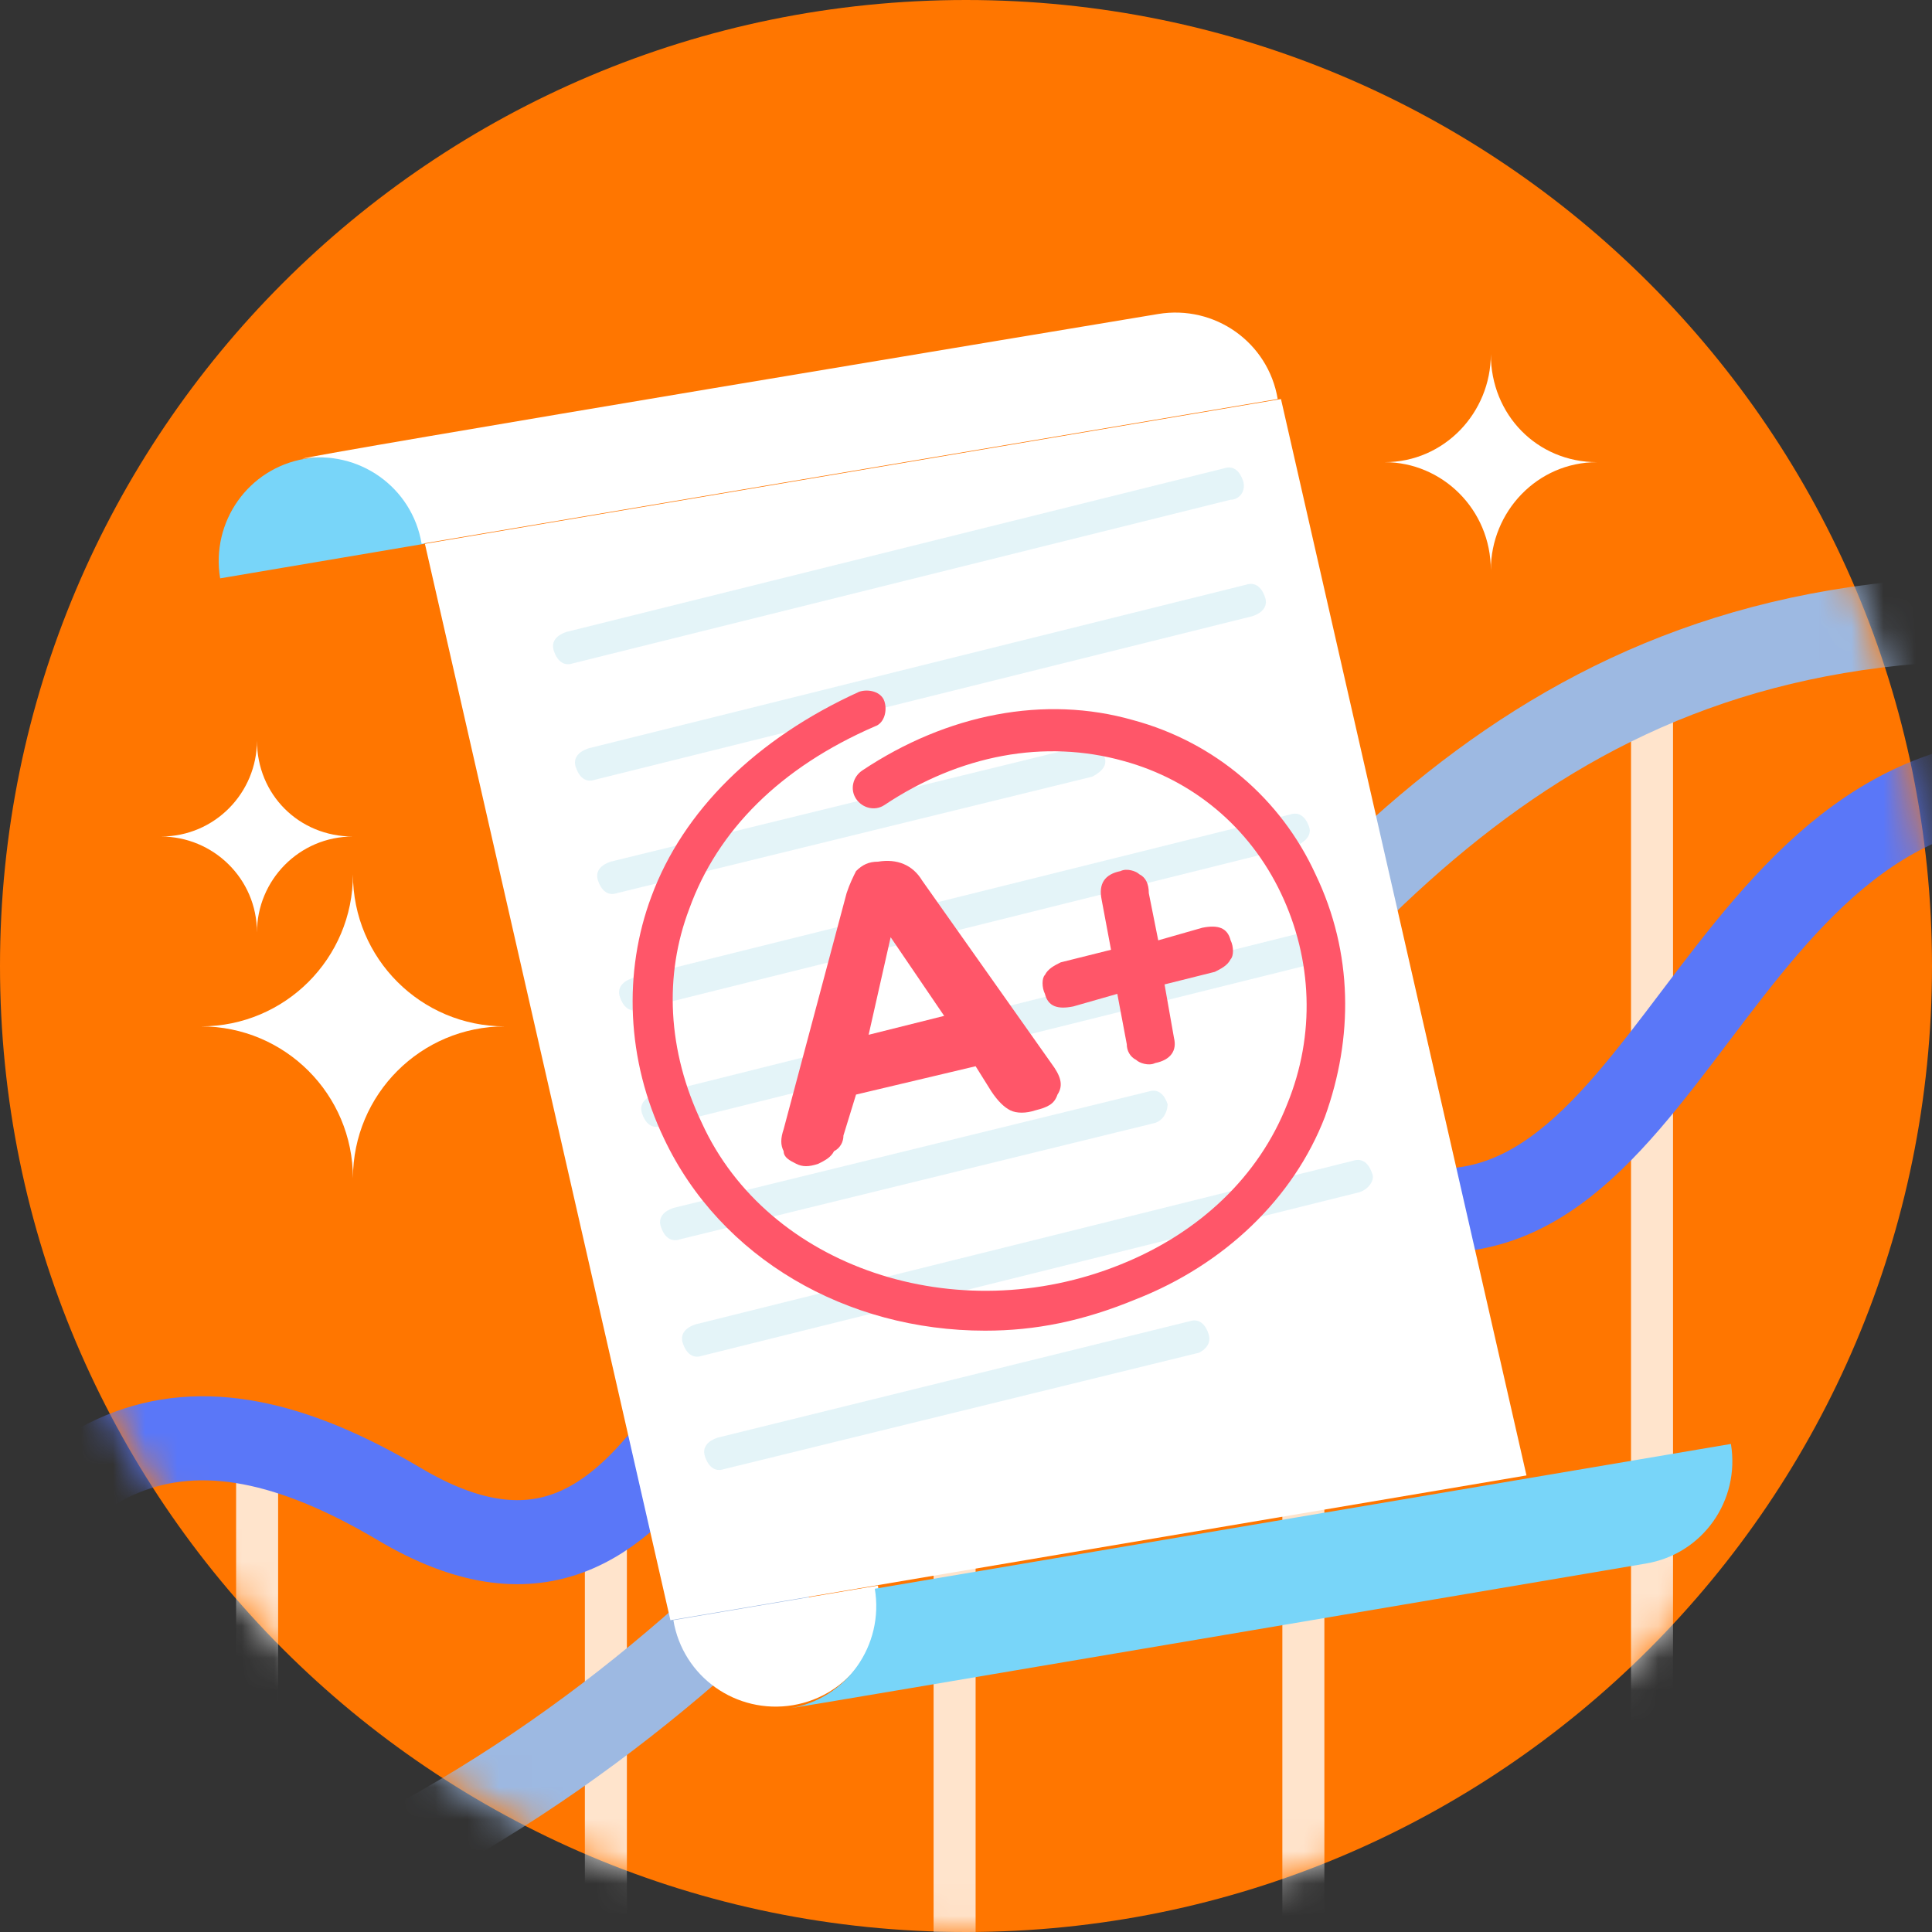 <svg width="60" height="60" viewBox="0 0 60 60" fill="none" xmlns="http://www.w3.org/2000/svg">
<rect x="0" y="0" width="60" height="60" fill="#333333" stroke="none"/>
<path d="M30 60C46.569 60 60 46.569 60 30C60 13.431 46.569 0 30 0C13.431 0 0 13.431 0 30C0 46.569 13.431 60 30 60Z" fill="#FF7600"/>
<mask id="mask0_334_5640" style="mask-type:alpha" maskUnits="userSpaceOnUse" x="0" y="0" width="60" height="60">
<path d="M30 60C46.569 60 60 46.569 60 30C60 13.431 46.569 0 30 0C13.431 0 0 13.431 0 30C0 46.569 13.431 60 30 60Z" fill="#5A77F8"/>
</mask>
<g mask="url(#mask0_334_5640)">
<path opacity="0.8" d="M51.305 21.301V66.737" stroke="white" stroke-width="1.305" stroke-linecap="round" stroke-linejoin="round"/>
<path opacity="0.8" d="M40.477 29.402V66.727" stroke="white" stroke-width="1.305" stroke-linecap="round" stroke-linejoin="round"/>
<path opacity="0.8" d="M29.646 33.093V66.727" stroke="white" stroke-width="1.305" stroke-linecap="round" stroke-linejoin="round"/>
<path opacity="0.8" d="M18.816 46.994V66.728" stroke="white" stroke-width="1.305" stroke-linecap="round" stroke-linejoin="round"/>
<path opacity="0.8" d="M7.985 44.859V66.728" stroke="white" stroke-width="1.305" stroke-linecap="round" stroke-linejoin="round"/>
<path d="M-2.856 53.66C1.072 44.18 5.812 42.801 12.402 46.711C20.815 51.705 22.515 39.6 28.105 34.256C32.797 29.771 36.754 34.266 40.738 36.428C51.144 42.074 52.182 25.494 62.135 24.266" stroke="#5A77F8" stroke-width="2.61" stroke-linecap="round" stroke-linejoin="round"/>
<path d="M-2.856 62.639C35.46 55.69 33.156 19.205 62.135 19.205" stroke="#9DB9E2" stroke-width="2.61" stroke-linecap="round" stroke-linejoin="round"/>
<path d="M61.942 66.757H-2.856V16.505" stroke="#AFAFAF" stroke-width="3.446" stroke-linecap="round" stroke-linejoin="round"/>
</g>
<path d="M20.82 50.317L47.406 45.821L39.782 12.393L13.196 16.889L20.82 50.317Z" fill="white"/>
<path d="M13.19 16.886C12.897 15.127 11.235 13.954 9.476 14.247C7.717 14.54 6.544 16.202 6.837 17.961" fill="#78D5F9"/>
<path d="M35.966 9.752C37.725 9.459 39.387 10.632 39.68 12.392L13.094 16.888C12.801 15.128 11.139 13.955 9.38 14.249C9.478 14.151 34.207 10.046 35.966 9.752Z" fill="white"/>
<path d="M27.265 49.241C27.559 51.001 26.386 52.662 24.626 52.956C22.867 53.249 21.205 52.076 20.912 50.316" fill="white"/>
<path d="M51.115 48.557C52.875 48.264 54.048 46.603 53.755 44.843L27.168 49.34C27.462 51.099 26.289 52.761 24.529 53.054C24.627 53.054 49.356 48.851 51.115 48.557Z" fill="#78D5F9"/>
<g opacity="0.4">
<path opacity="0.4" d="M38.214 15.52L17.786 20.603C17.492 20.7 17.297 20.505 17.199 20.212C17.102 19.918 17.297 19.723 17.59 19.625L38.019 14.543C38.312 14.445 38.507 14.64 38.605 14.934C38.703 15.227 38.507 15.52 38.214 15.52Z" fill="#56BAD8"/>
</g>
<g opacity="0.4">
<path opacity="0.4" d="M38.897 19.136L18.468 24.218C18.175 24.316 17.98 24.121 17.882 23.827C17.784 23.534 17.98 23.339 18.273 23.241L38.701 18.158C38.994 18.061 39.19 18.256 39.288 18.549C39.385 18.842 39.19 19.038 38.897 19.136Z" fill="#56BAD8"/>
</g>
<g opacity="0.4">
<path opacity="0.4" d="M33.917 24.121L19.158 27.738C18.865 27.835 18.669 27.64 18.571 27.346C18.474 27.053 18.669 26.858 18.962 26.76L33.721 23.144C34.015 23.046 34.21 23.241 34.308 23.535C34.406 23.828 34.112 24.023 33.917 24.121Z" fill="#56BAD8"/>
</g>
<g opacity="0.4">
<path opacity="0.4" d="M40.266 26.271L19.837 31.354C19.544 31.451 19.349 31.256 19.251 30.963C19.153 30.669 19.349 30.474 19.642 30.376L40.07 25.294C40.364 25.196 40.559 25.391 40.657 25.684C40.755 25.978 40.461 26.173 40.266 26.271Z" fill="#56BAD8"/>
</g>
<g opacity="0.4">
<path opacity="0.4" d="M40.953 29.887L20.525 34.97C20.232 35.068 20.036 34.872 19.939 34.579C19.841 34.286 20.036 34.09 20.329 33.992L40.66 28.91C40.953 28.812 41.149 29.007 41.246 29.301C41.344 29.496 41.149 29.789 40.953 29.887Z" fill="#56BAD8"/>
</g>
<g opacity="0.4">
<path opacity="0.4" d="M35.87 34.874L21.111 38.49C20.818 38.588 20.622 38.393 20.524 38.099C20.427 37.806 20.622 37.611 20.915 37.513L35.675 33.897C35.968 33.799 36.163 33.994 36.261 34.288C36.261 34.483 36.163 34.776 35.87 34.874Z" fill="#56BAD8"/>
</g>
<g opacity="0.4">
<path opacity="0.4" d="M42.221 37.025L21.793 42.108C21.499 42.205 21.304 42.01 21.206 41.717C21.108 41.423 21.304 41.228 21.597 41.13L42.025 36.047C42.319 35.95 42.514 36.145 42.612 36.438C42.71 36.634 42.514 36.927 42.221 37.025Z" fill="#56BAD8"/>
</g>
<g opacity="0.4">
<path opacity="0.4" d="M37.239 42.009L22.48 45.626C22.187 45.723 21.991 45.528 21.894 45.235C21.796 44.941 21.991 44.746 22.285 44.648L36.946 41.032C37.239 40.934 37.435 41.13 37.532 41.423C37.63 41.716 37.435 41.911 37.239 42.009Z" fill="#56BAD8"/>
</g>
<path d="M25.412 36.143C25.119 36.241 24.923 36.241 24.728 36.143C24.532 36.045 24.337 35.948 24.337 35.752C24.239 35.557 24.239 35.361 24.337 35.068L26.292 27.737C26.39 27.444 26.487 27.249 26.585 27.053C26.781 26.858 26.976 26.76 27.269 26.76C27.856 26.662 28.345 26.858 28.638 27.346L32.645 33.016C32.938 33.407 33.036 33.7 32.841 33.993C32.743 34.286 32.547 34.384 32.156 34.482C31.863 34.579 31.57 34.579 31.375 34.482C31.179 34.384 30.983 34.188 30.788 33.895L30.299 33.113L26.585 33.993L26.194 35.264C26.194 35.459 26.096 35.654 25.901 35.752C25.803 35.948 25.608 36.045 25.412 36.143ZM27.66 29.106L26.976 32.136L29.322 31.549L27.66 29.106Z" fill="#FF5669"/>
<path d="M35.872 33.015C35.677 33.113 35.383 33.015 35.286 32.917C35.09 32.82 34.993 32.624 34.993 32.429L34.699 30.865L33.331 31.256C32.842 31.354 32.549 31.256 32.451 30.865C32.353 30.669 32.353 30.376 32.451 30.278C32.549 30.083 32.745 29.985 32.94 29.887L34.504 29.496L34.211 27.933C34.113 27.444 34.308 27.151 34.797 27.053C34.993 26.955 35.286 27.053 35.383 27.151C35.579 27.248 35.677 27.444 35.677 27.737L35.97 29.203L37.338 28.812C37.827 28.714 38.12 28.812 38.218 29.203C38.316 29.399 38.316 29.692 38.218 29.79C38.12 29.985 37.925 30.083 37.729 30.181L36.166 30.572L36.459 32.233C36.556 32.624 36.361 32.917 35.872 33.015Z" fill="#FF5669"/>
<path d="M30.592 41.325C26.292 41.325 22.382 39.077 20.623 35.362C19.45 32.919 19.352 30.182 20.232 27.836C21.209 25.197 23.457 22.949 26.683 21.483C26.976 21.385 27.367 21.483 27.465 21.776C27.562 22.069 27.465 22.46 27.171 22.558C24.239 23.829 22.284 25.784 21.405 28.227C20.623 30.28 20.72 32.626 21.796 34.874C23.848 39.37 29.713 41.325 34.795 39.272C37.239 38.295 39.096 36.535 39.976 34.287C40.855 32.137 40.758 29.791 39.78 27.738C38.803 25.686 37.044 24.22 34.893 23.633C32.45 22.949 29.811 23.438 27.465 25.002C27.171 25.197 26.78 25.099 26.585 24.806C26.39 24.513 26.487 24.122 26.78 23.927C29.419 22.167 32.45 21.581 35.186 22.363C37.728 23.047 39.78 24.806 40.855 27.152C42.028 29.596 42.028 32.235 41.149 34.678C40.171 37.22 38.021 39.272 35.284 40.347C33.623 41.032 32.156 41.325 30.592 41.325Z" fill="#FF5669"/>
<path d="M15.68 31.875C13.072 31.875 10.961 33.985 10.961 36.592C10.961 33.985 8.85 31.875 6.242 31.875C8.85 31.875 10.961 29.765 10.961 27.158C10.961 29.765 13.072 31.875 15.68 31.875ZM7.98 23C7.98 24.613 6.677 25.979 5 25.979C6.614 25.979 7.98 27.282 7.98 28.958C7.98 27.344 9.284 25.979 10.961 25.979C9.284 25.979 7.98 24.675 7.98 23Z" fill="white"/>
<path d="M46.299 11C46.299 12.816 44.855 14.353 43 14.353C44.787 14.353 46.299 15.82 46.299 17.706C46.299 15.89 47.742 14.353 49.598 14.353C47.742 14.353 46.299 12.886 46.299 11Z" fill="white"/>
</svg>

